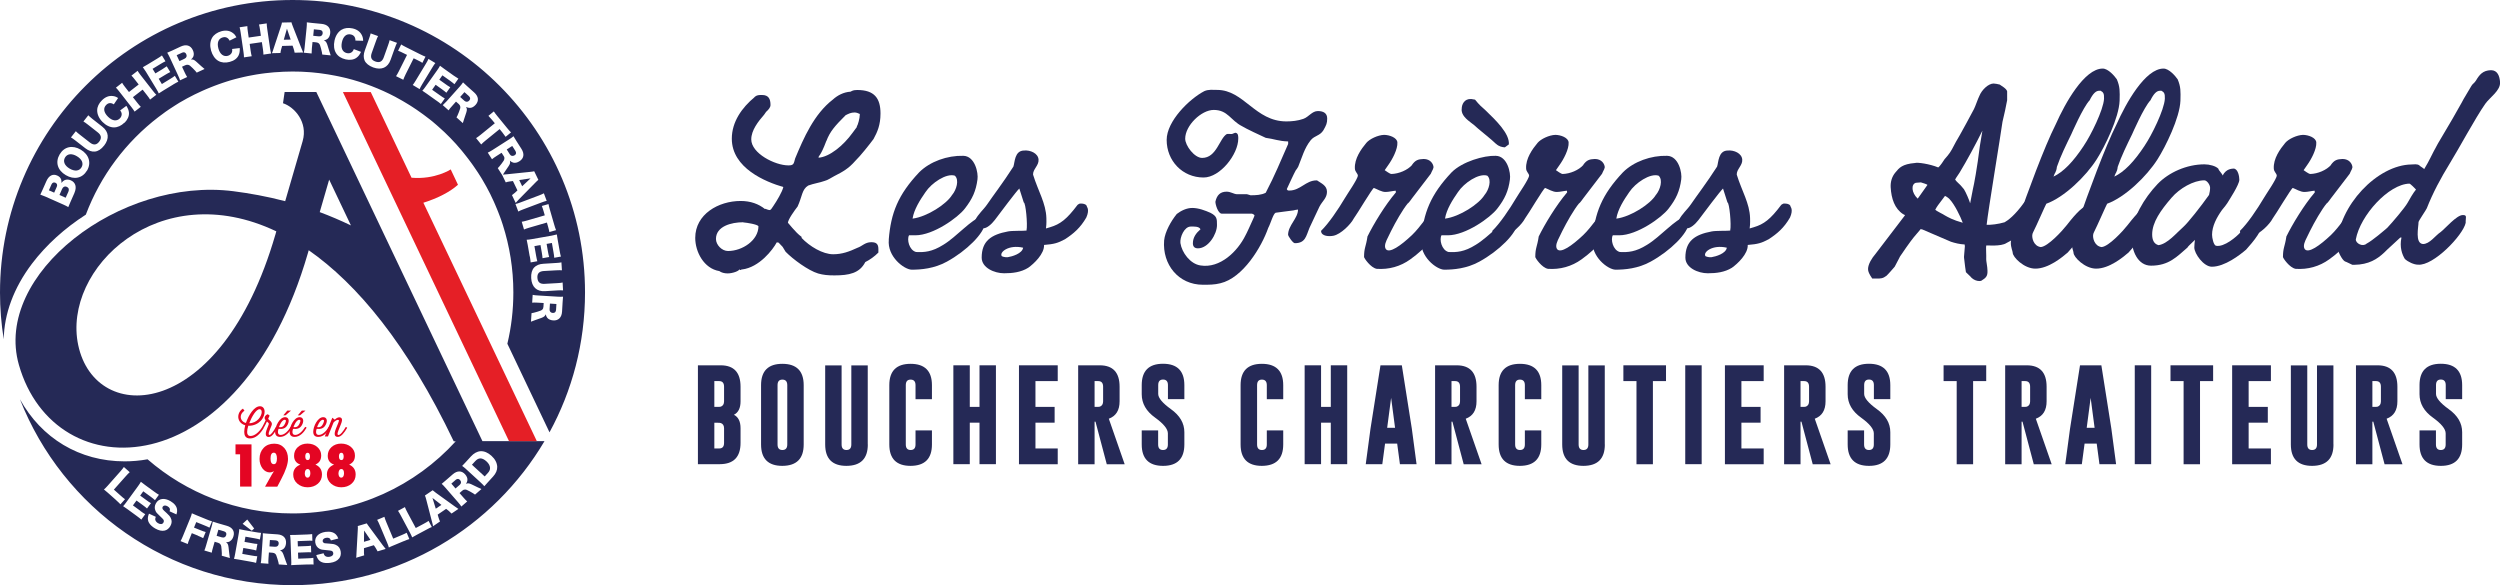<?xml version="1.0" encoding="UTF-8"?><svg id="Calque_1" xmlns="http://www.w3.org/2000/svg" viewBox="0 0 354.77 83.04"><defs><style>.cls-1{fill:#e51f26;}.cls-2{fill:#e40523;}.cls-3{fill:#252956;}</style></defs><g><g><polygon class="cls-3" points="75.29 25.31 73.68 25.55 74.1 26.43 75.29 25.31"/><path class="cls-3" d="M77.99,43.89c-.02,.31,.16,.5,.45,.52,.29,.02,.45-.14,.47-.46l.05-.81-.92-.06-.05,.81Z"/><path class="cls-3" d="M73.02,22.05c.24-.16,.28-.38,.11-.65l-.44-.69-.78,.5,.43,.68c.16,.26,.42,.31,.67,.15Z"/><path class="cls-3" d="M72.23,62.6h-3.77L44.89,13.06h-4.5s-.23,1.59-.23,1.59c1.63,.53,3.56,2.69,2.79,5.37l-2.48,8.53c-2.6-.68-5.06-1.12-7.32-1.41C17.06,25.07-.98,38.92,2.68,51.77c5.09,17.86,31.35,17.46,41.01-15.84l.12-.42c6.86,4.79,14,13.32,20.58,27.12h.28c-5.73,6.29-13.99,10.23-23.17,10.23-7.86,0-15.05-2.9-20.56-7.68-1.11,.2-2.21,.29-3.26,.29-6.41,0-11.79-3.28-14.85-8.81,6.05,15.44,21.08,26.38,38.67,26.38,15.23,0,28.55-8.21,35.77-20.44h-1.11m-37.09-29.28c-7.72,26.6-25.52,27.2-27.97,15.66-2.3-10.82,11.43-24.09,28.11-16.15l-.14,.5Zm6.3-3.21l1.34-4.62,3.09,6.5c-1.5-.72-2.98-1.35-4.43-1.89Zm-10.29,43.61l.99,1.28-.34,.31-1.3-.98,.65-.6Zm-18.59-2.74l-1.16-1.03c-.26-.23-.42-.37-.58-.49,.14-.11,.3-.27,.53-.53l1.79-2.02c.24-.27,.37-.44,.51-.64l.83,.74c-.2,.17-.3,.28-.57,.58l-1.68,1.89,.92,.82c.32,.29,.46,.4,.66,.54l-.65,.73c-.12-.14-.31-.32-.61-.59Zm3.43,1.53c.31,.23,.5,.35,.69,.46l-.56,.77c-.16-.15-.3-.27-.66-.53l-1.3-.95c-.31-.23-.43-.31-.62-.43,.14-.15,.27-.29,.47-.58l1.64-2.25c.19-.25,.28-.41,.41-.63,.16,.13,.27,.22,.6,.46l1.32,.96c.28,.21,.43,.3,.64,.42l-.56,.77c-.17-.16-.32-.28-.59-.48l-1.07-.78-.44,.61,.89,.65c.27,.2,.37,.27,.64,.42l-.56,.76c-.18-.16-.31-.27-.6-.48l-.89-.65-.51,.69,1.07,.78Zm5.14,.5l-.99-.45c.11-.32,.03-.53-.31-.72-.27-.16-.55-.13-.67,.07-.07,.12-.06,.26,.04,.4q.06,.09,.52,.5c.29,.26,.46,.46,.57,.67,.2,.38,.19,.77-.05,1.18-.19,.33-.46,.55-.78,.63-.4,.1-.86,0-1.38-.3-.38-.22-.7-.51-.86-.79-.15-.25-.2-.54-.15-.84,.02-.13,.06-.25,.14-.47l.97,.45c-.07,.17-.09,.27-.08,.39,.03,.19,.17,.38,.39,.51,.34,.2,.63,.17,.77-.08,.08-.14,.08-.3,0-.42-.07-.1-.16-.19-.56-.57-.36-.33-.47-.46-.56-.67-.17-.36-.14-.74,.07-1.1,.4-.68,1.19-.79,2.06-.28,.56,.33,.89,.75,.93,1.22,.02,.21,0,.37-.09,.66Zm3.05,3.01l-.89-.36-.28,.7c-.18,.44-.25,.62-.3,.84l-1.02-.41c.12-.2,.2-.38,.37-.79l1-2.45c.13-.31,.18-.47,.24-.71,.19,.09,.32,.15,.68,.29l1.37,.56c.42,.17,.57,.23,.81,.29l-.37,.9c-.2-.11-.38-.19-.78-.35l-1.09-.44-.32,.78,.89,.36c.37,.15,.55,.21,.77,.27l-.36,.87c-.2-.11-.38-.19-.74-.34Zm4.5,.82c-.16,.08-.27,.1-.54,.11,.23,.15,.31,.3,.36,.69,.03,.18,.05,.37,.11,.96,.01,.15,.04,.29,.08,.59l-1.15-.33c.02-.17,.02-.38-.02-.84-.03-.47-.06-.6-.15-.75-.08-.12-.19-.2-.34-.24l-.5-.15-.23,.8c-.1,.33-.14,.52-.18,.75l-1.05-.31c.09-.22,.15-.36,.25-.73l.77-2.64c.09-.31,.13-.49,.17-.73,.21,.07,.39,.13,.73,.23l1.28,.37c.79,.23,1.14,.78,.93,1.48-.1,.35-.28,.59-.53,.72Zm3.16,.25c.33,.06,.45,.08,.76,.1l-.17,.93c-.23-.07-.4-.11-.75-.17l-1.08-.19-.15,.84,1.3,.23c.38,.07,.61,.1,.83,.11l-.17,.94c-.21-.06-.39-.11-.82-.18l-1.58-.28c-.38-.07-.52-.09-.74-.12,.07-.19,.11-.38,.17-.72l.49-2.75c.06-.31,.08-.49,.09-.74,.2,.05,.34,.08,.74,.15l1.6,.28c.34,.06,.51,.08,.76,.1l-.17,.94c-.23-.07-.41-.11-.74-.17l-1.31-.23-.13,.74,1.09,.19Zm3.8,3.02c-.02-.17-.07-.38-.2-.81-.13-.45-.19-.58-.3-.7-.1-.1-.23-.15-.39-.16l-.52-.04-.06,.83c-.02,.35-.03,.54-.01,.77l-1.09-.08c.05-.23,.07-.39,.09-.76l.19-2.74c.02-.31,.02-.5,.01-.75,.22,.03,.41,.04,.76,.07l1.32,.09c.83,.06,1.27,.52,1.22,1.25-.03,.36-.15,.64-.36,.81-.13,.11-.25,.16-.5,.22,.25,.1,.36,.23,.5,.6,.07,.17,.13,.35,.32,.91,.05,.15,.1,.28,.21,.56l-1.19-.08Zm4.11-.01l-1.61,.06c-.39,.01-.53,.03-.75,.04,.02-.21,.03-.4,.01-.75l-.1-2.79c-.01-.32-.03-.49-.07-.74,.21,0,.35,0,.75-.01l1.63-.06c.34-.01,.52-.03,.76-.06l.03,.95c-.24-.02-.42-.02-.76,0l-1.33,.05,.03,.75,1.1-.04c.34-.01,.46-.02,.76-.06l.03,.94c-.24-.02-.41-.02-.77,0l-1.1,.04,.03,.86,1.32-.05c.39-.01,.61-.03,.83-.07l.03,.95c-.22-.02-.41-.02-.84,0Zm4.44-.85c-.25,.33-.67,.54-1.26,.62-.43,.06-.87,.04-1.16-.08-.27-.1-.49-.29-.64-.57-.07-.11-.11-.23-.18-.45l1.04-.26c.05,.18,.1,.27,.19,.36,.14,.13,.37,.19,.62,.15,.39-.05,.6-.26,.56-.54-.02-.16-.12-.28-.27-.32-.11-.03-.24-.05-.79-.1-.48-.03-.65-.07-.86-.17-.35-.17-.57-.49-.63-.9-.11-.78,.44-1.36,1.44-1.51,.64-.09,1.16,.03,1.49,.37,.15,.15,.23,.29,.34,.57l-1.05,.27c-.11-.32-.31-.43-.69-.37-.31,.05-.51,.25-.48,.48,.02,.14,.11,.23,.28,.29q.11,.03,.72,.06c.4,.02,.65,.07,.86,.17,.4,.17,.63,.49,.7,.95,.06,.38-.02,.72-.22,.98Zm5.46-1.02c-.11-.22-.18-.34-.28-.49l-.25-.37-1.4,.42v.45c-.01,.22,0,.38,.03,.57l-1.14,.34c.03-.17,.04-.3,.05-.67l.18-3.26c.02-.27,.02-.42,0-.57l1.28-.38c.08,.13,.15,.25,.33,.48l1.94,2.63c.17,.23,.31,.41,.41,.52l-1.14,.34Zm3.72-1.44l-1.43,.6c-.33,.13-.52,.22-.69,.31-.04-.18-.12-.39-.25-.7l-1.05-2.49c-.14-.33-.23-.53-.36-.74l1.03-.43c.07,.26,.12,.39,.27,.76l.98,2.34,1.14-.48c.4-.17,.56-.24,.77-.36l.38,.9c-.18,.05-.42,.14-.79,.3Zm3.22-1.63l-1.37,.73c-.31,.17-.49,.27-.66,.37-.06-.17-.16-.37-.32-.68l-1.27-2.38c-.17-.32-.28-.51-.42-.71l.98-.53c.09,.25,.16,.38,.34,.73l1.2,2.24,1.09-.58c.38-.21,.53-.29,.73-.43l.46,.87c-.18,.06-.4,.17-.76,.37Zm3.56-2.28c-.17-.18-.27-.27-.41-.39l-.36-.28-1.2,.82,.13,.44c.06,.2,.12,.35,.2,.53l-.99,.68c-.02-.17-.05-.3-.15-.65l-.82-3.16c-.07-.26-.11-.41-.18-.55l1.1-.75c.11,.1,.22,.19,.45,.36l2.65,1.91c.23,.17,.42,.29,.55,.38l-.99,.67Zm3.33-2.69c-.13-.1-.31-.22-.71-.44-.42-.23-.54-.28-.71-.28-.15,0-.27,.05-.39,.16l-.39,.34,.55,.63c.23,.26,.36,.4,.54,.56l-.83,.72c-.13-.2-.22-.32-.47-.61l-1.8-2.07c-.21-.24-.34-.38-.52-.54,.18-.14,.32-.26,.58-.49l1-.87c.63-.54,1.27-.53,1.75,.02,.24,.27,.35,.56,.32,.83-.02,.17-.06,.28-.2,.51,.25-.11,.42-.1,.78,.07,.16,.07,.33,.16,.87,.42,.14,.07,.27,.13,.54,.25l-.9,.78Zm2.55-2.55l-.73,.8c-.27,.29-.36,.4-.5,.56-.15-.17-.26-.29-.52-.53l-2.05-1.88c-.26-.24-.39-.34-.58-.47,.14-.14,.23-.23,.52-.55l.72-.79c.42-.46,.89-.72,1.37-.75,.52-.03,1.05,.2,1.55,.65,.52,.47,.79,1,.82,1.55,.02,.48-.18,.95-.59,1.4Z"/><path class="cls-3" d="M65.91,13.07l-.61,.69,.6,.54c.23,.2,.49,.19,.69-.03,.19-.22,.17-.44-.07-.65l-.61-.54Z"/><polygon class="cls-3" points="51.65 76.89 52.57 76.61 51.67 75.29 51.65 76.89"/><path class="cls-3" d="M31.76,75.39l-.77-.22-.25,.87,.76,.22c.29,.08,.52-.04,.6-.32,.08-.27-.03-.46-.34-.55Z"/><path class="cls-3" d="M41.52,0C18.59,0,0,18.59,0,41.52c0,2.25,.18,4.46,.53,6.62,.06-3.59,1.41-7.28,4-10.71,2.03-2.68,4.66-5.05,7.65-6.97,2.09-5.54,5.7-10.33,10.32-13.86,.15-.12,.31-.23,.46-.34,.17-.12,.34-.25,.51-.38,.17-.12,.35-.24,.52-.36,.28-.19,.57-.38,.86-.56,.21-.13,.41-.26,.62-.39,.16-.09,.32-.18,.48-.27,.19-.11,.38-.22,.58-.33,.16-.09,.33-.18,.5-.26,.19-.1,.39-.2,.58-.3,.17-.08,.34-.16,.51-.24,.2-.09,.4-.19,.6-.28,.17-.08,.35-.15,.52-.23,.2-.08,.4-.17,.61-.25,.18-.07,.36-.14,.53-.21,.21-.08,.41-.16,.62-.23,.18-.06,.36-.12,.54-.19,.21-.07,.42-.14,.64-.21,.18-.06,.36-.11,.55-.17,.22-.06,.43-.12,.65-.18,.18-.05,.37-.1,.55-.14,.22-.05,.44-.11,.67-.16,.18-.04,.37-.08,.55-.12,.23-.05,.46-.09,.69-.13,.18-.03,.36-.07,.55-.1,.24-.04,.48-.07,.72-.11,.18-.02,.35-.05,.54-.07,.25-.03,.51-.05,.76-.08,.17-.02,.34-.04,.51-.05,.28-.02,.57-.04,.85-.05,.14,0,.29-.02,.43-.03,.43-.02,.86-.03,1.3-.03,.4,0,.79,0,1.18,.02,.12,0,.25,.01,.37,.02,.28,.01,.55,.03,.83,.05,.13,0,.26,.02,.39,.03,.32,.03,.64,.06,.96,.1,.1,.01,.21,.02,.31,.04,.32,.04,.64,.09,.96,.14,.16,.03,.31,.05,.46,.08,.22,.04,.44,.08,.66,.12,.16,.03,.32,.06,.49,.1,.24,.05,.48,.11,.72,.16,.11,.03,.23,.05,.34,.08h0c2.43,.61,4.75,1.51,6.92,2.65,.05,.02,.09,.05,.14,.08,.3,.16,.59,.32,.88,.49,.11,.06,.21,.13,.32,.19,.23,.14,.45,.27,.68,.41,.12,.08,.24,.16,.36,.23,.21,.13,.41,.27,.62,.41,.12,.08,.25,.17,.37,.26,.2,.14,.39,.28,.59,.42,.12,.09,.24,.18,.36,.27,.2,.15,.39,.3,.59,.45,.11,.09,.22,.18,.33,.26,.2,.17,.41,.34,.61,.52,.09,.08,.18,.16,.27,.24,.26,.23,.51,.46,.76,.69,.03,.03,.07,.06,.1,.09,.28,.27,.56,.55,.84,.83,.06,.06,.11,.12,.17,.18,.21,.22,.42,.44,.63,.67,.09,.1,.17,.19,.25,.29,.18,.19,.35,.39,.51,.59,.09,.11,.18,.22,.27,.33,.16,.19,.31,.38,.46,.58,.09,.12,.18,.23,.27,.35,.15,.19,.29,.39,.44,.59,.08,.12,.17,.24,.25,.35,.15,.21,.29,.42,.43,.63,.08,.11,.15,.23,.23,.34,.15,.24,.3,.47,.45,.71,.05,.09,.11,.18,.17,.28,.4,.67,.78,1.36,1.13,2.06,.05,.1,.1,.2,.14,.3,.12,.25,.24,.5,.36,.76,.06,.13,.11,.26,.17,.39,.1,.23,.2,.46,.29,.69,.06,.14,.11,.28,.17,.42,.09,.23,.17,.45,.26,.68,.05,.15,.11,.29,.16,.44,.08,.23,.16,.46,.23,.69,.97,3.03,1.5,6.25,1.5,9.6,0,2.5-.29,4.94-.85,7.28l5.98,12.57c3.22-5.9,5.04-12.66,5.04-19.84C83.03,18.59,64.45,0,41.52,0ZM10.56,27.39l-.57,1.29c-.16,.36-.22,.5-.3,.71-.19-.12-.35-.2-.68-.35l-2.59-1.15c-.25-.11-.46-.19-.7-.27,.12-.23,.15-.3,.32-.69l.55-1.24c.34-.77,.91-1.06,1.53-.78,.29,.13,.48,.32,.56,.57,.04,.14,.05,.25,.04,.48,.16-.21,.27-.31,.44-.39,.27-.12,.57-.12,.89,.02,.68,.3,.87,.96,.51,1.79Zm1.78-3.18c-.65,1.09-1.83,1.34-3.01,.64-1.18-.7-1.51-1.85-.86-2.95,.65-1.1,1.82-1.35,2.99-.66,1.18,.7,1.53,1.88,.89,2.97Zm2.43-3.55c-.39,.51-.86,.81-1.31,.85-.44,.04-.89-.12-1.35-.47l-1.4-1.09c-.28-.22-.47-.35-.64-.45l.69-.88c.13,.14,.29,.28,.59,.51l1.41,1.1c.51,.4,.94,.36,1.31-.12,.38-.49,.32-.92-.19-1.32l-1.4-1.1c-.31-.24-.44-.33-.64-.45l.69-.88c.16,.16,.3,.28,.59,.52l1.4,1.1c.93,.73,1.02,1.7,.25,2.69Zm2.89-3.26c-.45,.45-.97,.68-1.49,.68-.55,0-1.13-.28-1.62-.77-.5-.5-.76-1.08-.76-1.65,0-.5,.24-1,.68-1.43,.47-.47,1-.68,1.56-.6,.27,.03,.47,.11,.73,.28l-.61,.9c-.4-.26-.76-.24-1.08,.08-.45,.45-.36,1.06,.25,1.67,.6,.6,1.23,.69,1.69,.24,.2-.2,.29-.46,.25-.71-.03-.15-.07-.25-.21-.42l.88-.65c.24,.38,.34,.64,.37,.98,.03,.49-.19,.98-.63,1.43Zm3.64-3.26c-.11-.19-.22-.35-.44-.63l-.62-.79-1.38,1.07,.62,.79c.21,.27,.34,.42,.5,.58l-.88,.68c-.11-.19-.22-.34-.44-.63l-1.71-2.19c-.22-.28-.34-.42-.5-.58l.88-.69c.12,.21,.24,.38,.44,.63l.53,.68,1.38-1.07-.53-.68c-.22-.28-.35-.44-.5-.58l.88-.68c.11,.19,.21,.34,.44,.63l1.71,2.19c.21,.27,.32,.4,.5,.58l-.88,.68Zm3.27-2.14l-1.4,.85c-.34,.21-.46,.28-.64,.41-.08-.19-.17-.36-.36-.67l-1.47-2.42c-.17-.27-.27-.42-.43-.63,.19-.1,.31-.17,.66-.38l1.41-.86c.3-.18,.45-.28,.64-.43l.5,.83c-.22,.1-.38,.19-.68,.37l-1.15,.7,.4,.65,.96-.58c.29-.18,.4-.25,.65-.43l.5,.82c-.22,.1-.38,.19-.68,.37l-.96,.58,.45,.75,1.14-.7c.34-.2,.53-.33,.7-.47l.5,.83c-.2,.1-.37,.18-.75,.41Zm3.35-1.69c-.1-.14-.24-.3-.57-.63-.34-.34-.45-.42-.61-.47-.14-.04-.28-.03-.43,.04l-.48,.22,.36,.77c.15,.32,.24,.49,.37,.69l-1.01,.47c-.07-.23-.13-.38-.29-.72l-1.17-2.53c-.14-.29-.23-.46-.36-.67,.21-.09,.39-.16,.71-.31l1.22-.57c.76-.35,1.39-.16,1.7,.51,.16,.33,.18,.64,.08,.9-.07,.16-.14,.26-.34,.44,.28-.04,.43,.02,.74,.29,.14,.12,.28,.25,.73,.66,.11,.11,.23,.2,.46,.39l-1.1,.51Zm5.94-2.46c-.21,.44-.64,.77-1.25,.93-.61,.17-1.18,.12-1.63-.14-.47-.27-.84-.8-1.03-1.47-.19-.68-.14-1.31,.15-1.81,.25-.43,.71-.75,1.29-.92,.64-.18,1.21-.1,1.66,.25,.22,.16,.35,.32,.5,.6l-.97,.48c-.22-.43-.55-.58-.98-.46-.61,.17-.83,.75-.61,1.57,.22,.81,.73,1.21,1.35,1.04,.27-.08,.48-.26,.57-.5,.05-.14,.06-.25,.03-.47l1.08-.13c.02,.45-.02,.73-.16,1.03Zm3.52-.11c0-.22-.02-.41-.07-.77l-.15-.99-1.73,.25,.14,1c.05,.33,.09,.53,.15,.75l-1.1,.16c0-.21-.02-.41-.07-.77l-.4-2.75c-.05-.35-.09-.54-.15-.75l1.1-.16c0,.25,.02,.45,.07,.77l.12,.85,1.73-.25-.12-.85c-.05-.35-.09-.56-.15-.75l1.1-.16c0,.21,.02,.41,.07,.77l.4,2.75c.05,.33,.09,.51,.15,.75l-1.1,.16Zm4.43-.26c-.05-.25-.08-.38-.14-.56l-.15-.44-1.48,.04-.13,.44c-.06,.21-.09,.37-.11,.56l-1.21,.03c.07-.16,.12-.28,.23-.64l1.04-3.15c.09-.26,.13-.41,.15-.56l1.35-.03c.04,.15,.08,.28,.19,.56l1.21,3.09c.1,.27,.19,.48,.26,.63l-1.21,.03Zm3.92,.26c-.01-.17-.06-.39-.17-.83-.12-.47-.17-.59-.29-.72-.1-.11-.23-.16-.39-.18l-.53-.05-.09,.85c-.03,.35-.04,.54-.04,.78l-1.11-.11c.06-.24,.08-.39,.12-.77l.28-2.78c.03-.32,.04-.51,.03-.76,.23,.03,.42,.06,.77,.09l1.34,.13c.84,.08,1.28,.57,1.21,1.31-.04,.37-.17,.64-.39,.82-.14,.11-.25,.15-.51,.21,.26,.11,.36,.24,.49,.62,.06,.17,.12,.35,.29,.94,.04,.15,.09,.29,.19,.57l-1.21-.12Zm34,30.62c-.19-.02-.4-.02-.78,0l-1.78,.1c-.65,.04-.95,.35-.91,.96,.04,.62,.36,.9,1.02,.86l1.78-.1c.39-.02,.55-.04,.78-.09l.06,1.12c-.22-.02-.41-.02-.78,0l-1.78,.11c-1.18,.07-1.89-.6-1.96-1.85-.04-.64,.11-1.18,.42-1.51,.3-.32,.75-.5,1.32-.53l1.77-.11c.36-.02,.58-.04,.78-.09l.07,1.12ZM49.23,7.54c.28,.06,.54,0,.73-.17,.11-.1,.17-.19,.25-.4l1.02,.39c-.19,.41-.36,.63-.63,.83-.39,.29-.93,.37-1.54,.24-.62-.14-1.1-.45-1.37-.89-.29-.46-.37-1.1-.22-1.78,.15-.69,.49-1.22,.98-1.53,.43-.26,.98-.33,1.57-.2,.65,.14,1.11,.48,1.35,1,.11,.24,.16,.45,.16,.76l-1.09-.03c0-.48-.21-.77-.65-.87-.62-.14-1.09,.27-1.27,1.1-.18,.83,.08,1.41,.71,1.55Zm6.8-.73l-.6,1.68c-.4,1.11-1.29,1.5-2.47,1.08-.6-.22-1.03-.57-1.22-.98-.17-.4-.17-.88,.03-1.43l.6-1.67c.12-.34,.19-.55,.23-.75l1.05,.38c-.1,.17-.17,.36-.3,.72l-.6,1.68c-.22,.62-.05,1.01,.52,1.21,.59,.21,.97,.02,1.19-.6l.6-1.68c.13-.37,.18-.52,.23-.75l1.05,.38c-.11,.2-.18,.37-.3,.72Zm1.51,3.79c-.14,.28-.23,.49-.31,.72l-1.03-.51c.14-.2,.24-.39,.39-.68l1.17-2.34-.55-.27c-.29-.15-.37-.18-.72-.32l.44-.89c.14,.09,.39,.24,.68,.38l2.03,1.02c.32,.16,.52,.25,.74,.33l-.44,.88c-.2-.13-.37-.23-.71-.39l-.53-.26-1.17,2.34Zm2.01,2.05l-.98-.59c.13-.16,.25-.34,.43-.64l1.44-2.38c.2-.33,.27-.47,.36-.68l.98,.59c-.14,.17-.24,.31-.43,.63l-1.44,2.38c-.18,.31-.28,.48-.36,.68Zm2.34,1.6l-1.33-.95c-.32-.23-.44-.31-.63-.43,.15-.15,.27-.3,.47-.59l1.64-2.31c.19-.26,.28-.42,.4-.64,.17,.13,.28,.22,.61,.45l1.35,.96c.29,.2,.44,.3,.65,.42l-.56,.79c-.18-.16-.33-.27-.61-.48l-1.1-.78-.44,.62,.91,.65c.28,.2,.38,.27,.65,.42l-.56,.78c-.18-.16-.32-.27-.61-.48l-.91-.65-.5,.71,1.09,.77c.32,.23,.51,.35,.71,.46l-.56,.79c-.17-.15-.31-.27-.68-.52Zm4.79,1.06c-.18,0-.3-.03-.54-.13,.14,.24,.15,.41,.03,.79-.05,.18-.12,.36-.31,.93-.05,.15-.09,.28-.18,.57l-.9-.81c.09-.14,.18-.34,.35-.77,.18-.45,.21-.58,.19-.75-.02-.14-.09-.26-.21-.37l-.4-.35-.56,.63c-.24,.26-.36,.41-.49,.61l-.83-.74c.18-.16,.29-.27,.55-.55l1.86-2.08c.21-.24,.33-.39,.47-.6,.16,.16,.3,.29,.57,.53l1.01,.9c.63,.56,.7,1.21,.2,1.76-.25,.28-.52,.42-.79,.43Zm1.6,5.18l-.72-.89c.21-.13,.38-.26,.63-.46l2.03-1.65-.39-.47c-.21-.25-.27-.32-.52-.58l.77-.63c.09,.14,.26,.38,.46,.62l1.44,1.76c.23,.28,.37,.44,.54,.6l-.77,.63c-.13-.2-.25-.36-.48-.65l-.37-.45-2.03,1.65c-.24,.2-.41,.35-.58,.53Zm4.36,7.21c.21-.15,.31-.23,.45-.36l.34-.32-.64-1.33-.46,.06c-.22,.03-.38,.07-.56,.13l-.48-1s0,0,0,0l-.65-1.02c.12-.11,.27-.28,.55-.65,.29-.38,.36-.5,.38-.67,.03-.14,0-.28-.1-.41l-.29-.45-.72,.46c-.3,.19-.45,.3-.64,.46l-.6-.94c.22-.1,.36-.18,.68-.38l2.35-1.5c.27-.17,.43-.29,.62-.45,.11,.2,.21,.36,.4,.66l.73,1.14c.45,.71,.35,1.35-.28,1.75-.31,.2-.61,.27-.88,.2-.17-.04-.28-.11-.48-.28,.07,.27,.04,.43-.18,.77-.1,.16-.21,.31-.55,.81-.08,.11-.15,.22-.26,.4,.13,0,.28-.02,.57-.05l3.3-.34c.27-.03,.43-.05,.57-.09l.59,1.22c-.12,.1-.23,.19-.43,.4l-2.33,2.37c-.2,.21-.36,.38-.46,.5l-.52-1.09Zm.51,1.25c.2-.04,.41-.11,.73-.23l2.6-.98c.36-.14,.5-.2,.7-.31l.4,1.07c-.21,.05-.38,.1-.73,.23l-2.6,.98c-.34,.13-.51,.2-.7,.31l-.4-1.07Zm.89,2.52c.24-.04,.45-.09,.76-.18l2.51-.73-.17-.59c-.09-.31-.12-.4-.25-.74l.95-.27c.03,.17,.09,.45,.18,.75l.63,2.18c.1,.35,.17,.55,.26,.77l-.95,.27c-.04-.23-.09-.43-.19-.79l-.16-.56-2.51,.73c-.3,.09-.51,.16-.74,.26l-.32-1.1Zm1.13,4.91l-.28-1.61c-.07-.39-.1-.53-.15-.75,.21,0,.4-.03,.75-.09l2.79-.49c.32-.06,.49-.1,.74-.17,.03,.21,.05,.35,.12,.75l.29,1.63c.06,.35,.1,.52,.17,.76l-.95,.17c-.01-.24-.04-.43-.1-.77l-.23-1.33-.75,.13,.19,1.1c.06,.34,.09,.46,.17,.76l-.94,.17c-.02-.24-.04-.42-.1-.77l-.19-1.1-.86,.15,.23,1.32c.07,.39,.12,.61,.18,.83l-.95,.17c-.01-.23-.04-.41-.11-.85Zm4.59,7.84c-.05,.84-.52,1.3-1.26,1.25-.37-.03-.65-.15-.83-.36-.11-.14-.16-.25-.23-.51-.1,.26-.23,.37-.6,.51-.17,.07-.35,.13-.93,.33-.15,.05-.28,.1-.56,.21l.08-1.21c.17-.02,.38-.07,.82-.2,.46-.14,.58-.19,.71-.31,.1-.1,.15-.23,.16-.4l.03-.53-.85-.05c-.35-.02-.54-.02-.78,0l.07-1.11c.24,.05,.39,.07,.77,.09l2.78,.17c.32,.02,.51,.02,.76,0-.03,.23-.04,.42-.06,.77l-.08,1.35Z"/><path class="cls-3" d="M39.1,76.68l-.8-.05-.06,.91,.79,.05c.3,.02,.5-.15,.52-.44,.02-.29-.13-.44-.45-.47Z"/><path class="cls-3" d="M9.47,26.51c-.27-.12-.51-.01-.65,.29l-.38,.87,.88,.39,.39-.87c.13-.3,.05-.55-.24-.68Z"/><path class="cls-3" d="M7.85,25.93c-.23-.1-.43-.01-.55,.25l-.36,.83,.75,.33,.37-.84c.11-.25,.03-.47-.2-.57Z"/><path class="cls-3" d="M10.91,22.17c-.72-.43-1.36-.36-1.68,.18-.32,.54-.08,1.14,.64,1.57,.73,.43,1.38,.37,1.7-.18,.32-.54,.07-1.14-.66-1.57Z"/><path class="cls-3" d="M45.35,4.24l-.81-.08-.09,.92,.8,.08c.31,.03,.51-.14,.54-.43,.03-.29-.12-.46-.44-.49Z"/><polygon class="cls-3" points="40.27 5.64 41.25 5.62 40.72 4.07 40.27 5.64"/><path class="cls-3" d="M64.66,68.1l-.61,.53,.59,.69,.6-.52c.23-.2,.24-.46,.05-.67-.19-.22-.41-.22-.65-.02Z"/><polygon class="cls-3" points="61.84 72.19 62.64 71.65 61.37 70.66 61.84 72.19"/><path class="cls-3" d="M25.81,7.49l-.74,.34,.39,.84,.73-.34c.28-.13,.37-.38,.24-.65-.12-.26-.34-.33-.63-.19Z"/><path class="cls-3" d="M68.15,65.05c-.25,.01-.48,.14-.73,.41l-.45,.49,1.81,1.66,.46-.5c.22-.24,.32-.48,.3-.74-.02-.3-.19-.61-.51-.9-.32-.29-.62-.43-.9-.42Z"/><path class="cls-1" d="M76.18,62.6L60.08,28.77c2.01-.63,3.76-1.52,4.91-2.55l-1.03-2.18s-2.19,1.46-5.56,1.18l-5.79-12.16h-3.95l23.57,49.54"/></g><g><g><path class="cls-2" d="M35.69,69.05h-1.62v-4.58h-.65v-1.41h2.27v5.99Z"/><path class="cls-2" d="M37.62,69.05l.96-1.71c.04-.06,.08-.14,.13-.21,.05-.08,.11-.16,.17-.26-.21,.11-.4,.17-.57,.17-.41,0-.76-.18-1.05-.55-.28-.38-.43-.83-.43-1.36,0-.64,.19-1.16,.58-1.57,.38-.4,.88-.6,1.5-.6,.59,0,1.06,.2,1.42,.6,.36,.4,.54,.92,.54,1.57,0,.69-.32,1.65-.97,2.88l-.55,1.05h-1.74Zm.77-3.97c0,.53,.16,.79,.47,.79,.29,0,.44-.27,.44-.8s-.15-.83-.45-.83-.46,.28-.46,.84Z"/><path class="cls-2" d="M44.76,65.93c.62,.27,.93,.74,.93,1.41,0,.52-.19,.96-.58,1.3-.39,.34-.88,.51-1.46,.51s-1.05-.18-1.45-.52c-.4-.35-.59-.78-.59-1.29,0-.67,.34-1.14,1.02-1.41-.6-.2-.9-.62-.9-1.25,0-.5,.18-.91,.54-1.24,.36-.32,.81-.49,1.36-.49s1.03,.16,1.39,.48c.37,.32,.56,.72,.56,1.2,0,.31-.07,.57-.19,.78-.13,.21-.34,.38-.63,.52Zm-.72,1.24c0-.4-.13-.61-.4-.61-.06,0-.11,.02-.16,.05-.05,.03-.09,.07-.12,.13-.04,.05-.06,.12-.08,.2-.02,.08-.03,.16-.03,.25,0,.18,.04,.32,.11,.43,.07,.11,.17,.16,.29,.16,.06,0,.11-.02,.16-.04,.05-.03,.09-.07,.12-.12,.03-.05,.06-.12,.08-.19,.02-.07,.03-.16,.03-.25Zm-.05-2.4c0-.16-.03-.29-.09-.38-.06-.1-.15-.14-.25-.14s-.18,.04-.24,.13c-.06,.09-.09,.21-.09,.36,0,.36,.11,.55,.34,.55s.33-.17,.33-.52Z"/><path class="cls-2" d="M49.54,65.93c.62,.27,.93,.74,.93,1.41,0,.52-.19,.96-.58,1.3-.39,.34-.88,.51-1.46,.51s-1.05-.18-1.45-.52c-.39-.35-.59-.78-.59-1.29,0-.67,.34-1.14,1.02-1.41-.6-.2-.9-.62-.9-1.25,0-.5,.18-.91,.54-1.24,.36-.32,.81-.49,1.36-.49s1.03,.16,1.4,.48c.37,.32,.56,.72,.56,1.2,0,.31-.06,.57-.19,.78-.13,.21-.34,.38-.62,.52Zm-.72,1.24c0-.4-.13-.61-.4-.61-.06,0-.11,.02-.16,.05-.05,.03-.09,.07-.12,.13-.03,.05-.06,.12-.08,.2-.02,.08-.03,.16-.03,.25,0,.18,.04,.32,.11,.43,.07,.11,.17,.16,.29,.16,.06,0,.11-.02,.16-.04,.05-.03,.09-.07,.12-.12,.03-.05,.06-.12,.08-.19,.02-.07,.03-.16,.03-.25Zm-.05-2.4c0-.16-.03-.29-.09-.38-.06-.1-.15-.14-.25-.14s-.18,.04-.24,.13c-.06,.09-.09,.21-.09,.36,0,.36,.11,.55,.34,.55s.33-.17,.33-.52Z"/></g><g><path class="cls-2" d="M37.44,60.71c-.49,.84-1.15,1.51-1.96,1.51-.68,0-.82-.49-.82-.94,0-.27,.05-.59,.14-.93-.74-.21-.99-.78-.99-1.21,0-.52,.33-.97,.67-1.15l.21,.3c-.13,.07-.53,.39-.53,.88,0,.42,.37,.79,.74,.85,.39-1.15,1.18-2.37,1.99-2.37,.43,0,.66,.35,.66,.77,0,.36-.14,.86-.54,1.29-.39,.4-.96,.71-1.69,.71h-.09c-.11,.34-.16,.67-.16,.89,0,.33,.13,.56,.49,.56,.53,0,1.21-.51,1.66-1.29,.07,0,.18,.07,.2,.14Zm-2.07-.65c.53,0,.99-.24,1.31-.58,.28-.31,.46-.7,.46-1,0-.25-.11-.41-.3-.41-.49,0-1.11,1.04-1.47,1.99Z"/><path class="cls-2" d="M37.23,60.57c.15-.26,.32-.62,.47-.94-.09-.1-.15-.21-.15-.33,0-.24,.24-.46,.45-.52l.26,.2-.21,.47c.21,.21,.53,.4,.53,.71,0,.06-.01,.15-.06,.26l-.26,.64c-.24,.58-.11,.66-.03,.66,.21,0,.51-.41,.94-1.14,.07,0,.18,.07,.2,.14-.4,.68-.77,1.29-1.24,1.29-.4,0-.58-.33-.22-1.21l.19-.48c.04-.1,.05-.15,.05-.17,0-.1-.1-.18-.27-.33-.12,.26-.28,.59-.46,.9-.07,0-.18-.07-.2-.14Z"/><path class="cls-2" d="M41.44,60.71c-.36,.62-.92,1.29-1.69,1.29-.46,0-.71-.24-.71-.73,0-.76,.63-2.07,1.42-2.07,.48,0,.66,.46,.37,1.04-.29,.59-.74,.67-1.3,.62,0,0-.34,.86,.31,.86,.49,0,1.02-.49,1.41-1.14,.07,0,.18,.07,.2,.14Zm-1.84-.1c.5,.09,.71-.2,.85-.5,.19-.38,.15-.54-.04-.54-.47,0-.82,1.04-.82,1.04Zm1.69-2.34l-.78,.67h-.31l.57-.67h.51Z"/><path class="cls-2" d="M43.5,60.71c-.36,.62-.92,1.29-1.69,1.29-.46,0-.71-.24-.71-.73,0-.76,.63-2.07,1.42-2.07,.48,0,.66,.46,.37,1.04-.29,.59-.74,.67-1.3,.62,0,0-.34,.86,.31,.86,.49,0,1.01-.49,1.41-1.14,.07,0,.18,.07,.2,.14Zm-1.84-.1c.5,.09,.71-.2,.85-.5,.18-.38,.15-.54-.04-.54-.47,0-.82,1.04-.82,1.04Zm1.69-2.34l-.78,.67h-.31l.57-.67h.51Z"/><path class="cls-2" d="M46.85,60.71c-.36,.62-.92,1.29-1.69,1.29-.46,0-.71-.24-.71-.73,0-.76,.63-2.07,1.42-2.07,.48,0,.66,.46,.37,1.04-.29,.59-.74,.67-1.3,.62,0,0-.34,.86,.31,.86,.49,0,1.02-.49,1.41-1.14,.07,0,.18,.07,.2,.14Zm-1.84-.1c.5,.09,.71-.2,.85-.5,.18-.38,.15-.54-.04-.54-.47,0-.82,1.04-.82,1.04Z"/><path class="cls-2" d="M49.27,60.71c-.41,.71-.86,1.29-1.33,1.29-.39,0-.63-.27-.27-1.17l.25-.61c.1-.26,.18-.44,.18-.52,0-.08-.07-.12-.15-.12-.15,0-.39,.13-.62,.38l-.79,1.98h-.45l1.07-2.66,.34,.27c.34-.31,.55-.33,.67-.33,.19,0,.37,.12,.37,.38,0,.16-.07,.38-.18,.65l-.33,.82c-.25,.61-.08,.66,0,.66,.28,0,.7-.56,1.04-1.14,.06,0,.18,.07,.2,.14Z"/></g></g></g><g><path class="cls-3" d="M105.32,38.2c-.12,.06-.18,.12-.24,.12s-.09-.03-.18-.09c0,.21-.9,.57-1.65,.57-.45,0-.9-.12-1.17-.33-2.19-.36-3.42-2.73-3.42-4.71,0-3.36,3.3-5.24,6.44-5.24,1.41,0,2.55,.42,3.45,1.14l.06-.03c.24,.09,.45,.18,.63,.18q.12-.03,.21-.15l.27-.39c.51-.75,1.29-2.04,1.44-2.73-2.49-.72-7.31-2.67-7.31-6.86,0-2.4,1.44-4.41,3.24-5.9h-.03c.33-.3,.63-.3,1.08-.3,.93,0,1.2,.57,1.2,1.41,0,.36-.27,.66-.63,.99l-.27,.39c-.84,.96-1.83,2.22-1.83,3.51,0,1.98,3.36,3.69,5.27,3.69,.78,0,.75-.24,.96-.99,1.2-2.88,2.67-6.29,5.36-8.36,.66-.6,1.53-1.05,2.49-1.11l.24-.12c.21-.09,.45-.12,.72-.12,2.43,0,3.3,1.17,3.3,3.33,0,1.65-.45,2.64-.99,3.63-.6,.81-1.89,2.43-2.55,3.06-1.02,1.17-1.83,1.59-3,2.19-.36,.18-.96,.6-1.38,.69-.75,.27-1.53,.36-2.34,.66-.9,.54-.84,1.53-1.5,2.97-.42,.54-1.38,1.86-1.38,2.34,0-.12,1.02,1.32,1.95,1.98v.12h-.03c1.17,1.23,3.03,2.34,4.5,2.34,1.26,0,2.25-.36,3.48-.93,.63-.21,1.05-.78,1.92-.78,.6,0,1.02,.15,1.02,.96v.51c-.57,.57-1.2,1.02-1.86,1.35-.81,1.59-2.31,1.89-4.38,1.89-.93,0-1.56-.06-2.31-.27-1.41-.42-3.6-2.04-4.62-3.09l-.42-.69-.57-.6c-.09-.03-.18-.03-.27-.03-.54,1.02-2.46,3.54-4.92,3.84Zm-2.01-2.58c2.04,0,4.32-1.53,4.32-3.51-.12-.27-1.65-.51-2.07-.54,0,0-.06,0-.12-.03-1.65,0-3.84,.57-3.84,2.37,0,.84,.84,1.71,1.71,1.71Zm17.98-19.66c-.54,0-.87,.18-1.29,.39-1.53,1.53-2.22,2.31-2.73,3.66v-.03c-.9,2.4-1.11,2.01-1.11,2.4,1.56-.12,3.51-1.71,4.83-3.54,.21-.24,.48-.69,.6-.81v-.09c.15-.18,.42-1.17,.42-1.65v-.12c-.24-.12-.51-.21-.72-.21Z"/><path class="cls-3" d="M126.12,34.01c.3-3.78,1.32-6.38,4.32-9.56,1.53-1.53,3.99-2.4,6.26-2.34,1.65,.03,2.16,2.43,2.01,3.36-.21,1.62-.72,2.76-1.8,4.14-.96,1.26-4.46,3.78-7.01,3.78h-.9c-.33,.57,0,2.1,.99,2.37,1.14,.06,2.25,0,3.87-1.02,1.86-1.11,4.14-3.78,5.33-3.9,.48,0,.63,.48,.6,.78-.09,1.47-2.64,3.99-5.42,5.51-1.8,.99-3.66,1.14-5,1.14-1.08-.03-3.48-1.86-3.24-4.25Zm9.02-6.38c.57-.69,1.02-2.1,.36-2.7-1.2-.39-3.3,1.02-4.17,2.34-.75,1.08-1.62,2.43-1.83,3.75h.03c2.04-.27,4.83-2.07,5.6-3.39Z"/><path class="cls-3" d="M143.06,32.84c.6-.12,2.13-.06,2.61-.12,.18-.87-.12-3.99-.39-3.99l-.63-1.98c-.45,.42-2.73,3.48-3.48,4.47-.48,.63-1.17,1.2-1.62,1.17-.78-.06-1.41-.63-1.17-1.14,.42-.87,1.2-1.5,1.71-2.25,.81-1.2,2.25-3.06,3.72-5.36,.21-.6,.15-2.25,1.5-2.28,.9-.09,2.01,.39,2.07,1.29,.06,.84-.81,1.35-.78,2.13,.72,2.34,1.83,4.05,1.89,6.17,.03,.81-.03,1.23-.06,1.47l.6-.18c1.41-.42,2.34-1.11,3.87-3.15,.09-.12,.36-.18,.27-.18-.18,0,1.02-.18,1.08,.45,0,0,.39,.42-.09,1.5-.84,1.47-1.83,2.31-3.03,3.09-1.02,.54-1.5,.69-2.97,.81,.06,1.26-1.44,2.67-2.25,3.24-1.02,.63-2.19,.78-3.42,.78-1.38,0-3.18-.78-3.18-2.22,0-2.34,1.32-3.27,3.75-3.72Zm-.06,3.66c.6-.09,2.07-.51,2.19-1.35-2.07-.48-3.42,.66-3.03,1.2,.06,.03,.36,.18,.84,.15Z"/><path class="cls-3" d="M166.97,30.38c.63-.48,1.41-.87,2.22-.87,.9,0,1.83,.36,2.58,.69,.93,.48,.93,.84,.93,1.74,0,1.29-1.23,3.3-2.7,3.3-.48,0-.72-.24-.72-.72,0-.84,.48-1.47,1.08-1.98-.18-.45-.99-.39-1.38-.39-.93,0-1.56,1.53-1.47,2.34,.21,1.38,1.41,2.97,2.85,3.18,2.79,.45,5.27-2.01,6.38-4.26,.12-.18,.87-1.83,1.08-2.31,.09-.15,.21-.51,.21-.54-.03-.09-.3-.24-.36-.24h-4.29c-.54,0-.93-1.38-.9-1.71,.21-.93,.69-1.41,1.59-1.41,.57,0,.99,.33,1.44,.36h1.44c.06,0,.48,.15,.51,.15h.06c.66,0,1.5-.03,2.1-.36,1.35-2.58,2.04-4.35,3.18-6.92v-.36c-1.32-.03-2.01-.36-3.18-.51-.54-.24-2.91-1.35-3.36-1.65-1.62-.81-2.01-2.31-4.02-2.31-1.77,0-4.05,2.22-4.05,4.08,0,.99,1.32,2.73,2.4,2.73,2.07,0,2.46-2.79,3.51-3.39,.03-.03,.63,0,.72,0,.03,0,.48-.21,.51-.18,.42,.06,.39,.57,.39,.84,0,2.19-2.55,5.51-4.92,5.51-3,0-5.24-2.37-5.24-5.33,0-2.67,3.21-5.81,5.33-6.92,.6-.27,1.17-.18,1.83-.18,3.81,0,5.39,4.47,9.83,4.47,.78,0,1.65-.09,2.4-.36,.78-.27,1.23-1.11,2.07-1.11,.78,0,1.32,.3,1.32,1.05,0,.69-.12,.93-.54,1.68-.51,.81-1.23,.72-1.8,1.41-.9,1.11-1.26,2.52-1.77,3.75-.03,.09-.3,.48-.36,.54-.21,.36-1.08,2.25-1.26,2.64,.06,.21,.21,.21,.36,.21,1.56,0,2.34-1.44,3.84-1.44h.09c.6,.42,1.41,.72,1.41,1.62s-.69,1.35-1.08,2.13c-.24,.54-1.26,2.64-1.41,3-.48,1.17-.57,2.16-2.07,2.16-.3,0-.96-1.05-.96-1.17,0-1.38,1.41-2.34,1.41-3.6-.15,0-.57,.09-.66,.12-.42,.03-2.16,.3-2.52,.33-.36,.18-.69,1.5-1.05,2.16-.93,2.67-3.57,7.1-6.8,7.85-.81,.21-1.65,.21-2.46,.21-3.48,0-5.78-2.88-5.51-6.29,.12-1.23,.99-2.76,1.77-3.72Z"/><path class="cls-3" d="M194.04,33.59c.87-1.77,2.49-4.46,4.05-6.29l-.03-.24c-.42,.03-.99,.18-1.41,.18-.57,.03-1.26-.42-1.68-.57-.18-.03-2.43,3.78-2.85,4.32-.45,.87-1.86,2.25-2.88,2.46-.54,.12-1.77,.12-1.77-.69,1.08-1.05,2.4-3,3.42-4.71,.21-.39,1.83-2.7,1.8-3.15-.03-.3-.39-.51-.42-.96-.09-1.44,.9-2.79,1.62-3.66,.48-.57,1.65-1.11,2.52-1.14,.75,0,1.86,.39,1.89,1.08,.06,.93-.69,2.37-1.32,3.24l-.48,.69c.15,.09,.72,.54,.96,.54,1.05-.03,2.28-.54,2.94-1.29h-.03c.48-.66,.84-.81,1.65-.84,.99,0,1.38,.72,1.41,1.17,0,.09-.12,.42-.27,.66l-.12,.27-2.64,3.45c-.09,.12-.42,.6-.6,.75v-.03c-.75,.9-1.77,2.7-2.4,3.96l-.63,1.29c-.3,.66-.27,1.05-.09,1.29,.51,.6,2.07-.48,3.69-2.01,1.2-1.14,2.55-3.24,2.97-3.54,.33,.06,1.2-.09,1.47,.18l.12,.18c-.42,2.76-2.58,5.03-4.79,6.62-1.41,1.02-3.06,1.47-4.77,1.35-.87-.15-1.8-1.53-1.8-1.68,0-1.32,.27-1.44,.48-2.88Z"/><path class="cls-3" d="M201.68,34.01c.3-3.78,1.32-6.38,4.32-9.56,1.53-1.53,4.58-2.4,6.26-2.34,1.65,.03,2.16,2.43,2.01,3.36-.21,1.62-.72,2.76-1.8,4.14-.96,1.26-4.46,3.78-7.01,3.78h-.9c-.33,.57,0,2.1,.99,2.37,1.14,.06,2.25,0,3.87-1.02,1.86-1.11,4.14-3.78,5.33-3.9,.48,0,.63,.48,.6,.78-.09,1.47-2.64,3.99-5.42,5.51-1.8,.99-3.66,1.14-5,1.14-1.08-.03-3.48-1.86-3.24-4.25Zm9.02-6.38c.57-.69,1.02-2.1,.36-2.7-1.2-.39-3.3,1.02-4.17,2.34-.75,1.08-1.62,2.43-1.83,3.75h.03c2.04-.27,4.83-2.07,5.6-3.39Zm1.59-7.22c-.45-.48-2.67-2.22-3.12-2.67l-.39-.3c-.63-.48-1.47-1.14-1.35-2.01,0-.6,.36-1.44,1.35-1.38l.54,.09c.63,.78,.93,1.02,1.44,1.47,1.56,1.5,3.48,3.36,3.36,4.88l-.57,.42c-.36-.03-.81-.09-1.26-.51Z"/><path class="cls-3" d="M218.34,33.59c.87-1.77,2.49-4.46,4.05-6.29l-.03-.24c-.42,.03-.99,.18-1.41,.18-.57,.03-1.26-.42-1.68-.57-.18-.03-2.43,3.78-2.85,4.32-.45,.87-1.86,2.25-2.88,2.46-.54,.12-1.77,.12-1.77-.69,1.08-1.05,2.4-3,3.42-4.71,.21-.39,1.83-2.7,1.8-3.15-.03-.3-.39-.51-.42-.96-.09-1.44,.9-2.79,1.62-3.66,.48-.57,1.65-1.11,2.52-1.14,.75,0,1.86,.39,1.89,1.08,.06,.93-.69,2.37-1.32,3.24l-.48,.69c.15,.09,.72,.54,.96,.54,1.05-.03,2.28-.54,2.94-1.29h-.03c.48-.66,.84-.81,1.65-.84,.99,0,1.38,.72,1.41,1.17,0,.09-.12,.42-.27,.66l-.12,.27-2.64,3.45c-.09,.12-.42,.6-.6,.75v-.03c-.75,.9-1.77,2.7-2.4,3.96l-.63,1.29c-.3,.66-.27,1.05-.09,1.29,.51,.6,2.07-.48,3.69-2.01,1.2-1.14,2.55-3.24,2.97-3.54,.33,.06,1.2-.09,1.47,.18l.12,.18c-.42,2.76-2.58,5.03-4.79,6.62-1.41,1.02-3.06,1.47-4.77,1.35-.87-.15-1.8-1.53-1.8-1.68,0-1.32,.27-1.44,.48-2.88Z"/><path class="cls-3" d="M225.99,34.01c.3-3.78,1.32-6.38,4.32-9.56,1.53-1.53,3.99-2.4,6.26-2.34,1.65,.03,2.16,2.43,2.01,3.36-.21,1.62-.72,2.76-1.8,4.14-.96,1.26-4.46,3.78-7.01,3.78h-.9c-.33,.57,0,2.1,.99,2.37,1.14,.06,2.25,0,3.87-1.02,1.86-1.11,4.14-3.78,5.33-3.9,.48,0,.63,.48,.6,.78-.09,1.47-2.64,3.99-5.42,5.51-1.8,.99-3.66,1.14-5,1.14-1.08-.03-3.48-1.86-3.24-4.25Zm9.02-6.38c.57-.69,1.02-2.1,.36-2.7-1.2-.39-3.3,1.02-4.17,2.34-.75,1.08-1.62,2.43-1.83,3.75h.03c2.04-.27,4.83-2.07,5.6-3.39Z"/><path class="cls-3" d="M242.92,32.84c.6-.12,2.13-.06,2.61-.12,.18-.87-.12-3.99-.39-3.99l-.63-1.98c-.45,.42-2.73,3.48-3.48,4.47-.48,.63-1.17,1.2-1.62,1.17-.78-.06-1.41-.63-1.17-1.14,.42-.87,1.2-1.5,1.71-2.25,.81-1.2,2.25-3.06,3.72-5.36,.21-.6,.15-2.25,1.5-2.28,.9-.09,2.01,.39,2.07,1.29,.06,.84-.81,1.35-.78,2.13,.72,2.34,1.83,4.05,1.89,6.17,.03,.81-.03,1.23-.06,1.47l.6-.18c1.41-.42,2.34-1.11,3.87-3.15,.09-.12,.36-.18,.27-.18-.18,0,1.02-.18,1.08,.45,0,0,.39,.42-.09,1.5-.84,1.47-1.83,2.31-3.03,3.09-1.02,.54-1.5,.69-2.97,.81,.06,1.26-1.44,2.67-2.25,3.24-1.02,.63-2.19,.78-3.42,.78-1.38,0-3.18-.78-3.18-2.22,0-2.34,1.32-3.27,3.75-3.72Zm-.06,3.66c.6-.09,2.07-.51,2.19-1.35-2.07-.48-3.42,.66-3.03,1.2,.06,.03,.36,.18,.84,.15Z"/><path class="cls-3" d="M272.68,32.54c-.09,0-.09-.06-.09-.06-.21,.21-.81,.99-1.02,1.2-.45,.54-1.68,2.31-1.95,2.73,0,0-.06,.15-.78,1.5l.03-.06c-.15,.18-.96,1.11-1.17,1.29-.51,.39-.84,.39-1.41,.39h-.6c-.06-.06-.51-.75-.57-1.08l-.03-.27c0-.72,.6-1.62,1.02-2.1l4.23-5.54c-.06-.06-.15-.09-.27-.15-1.2-.78-1.68-2.19-1.77-3.84-.03-.72,.15-1.47,.69-2.1,.51-.63,.96-1.17,2.76-1.32,.33-.12,2.07,.12,3.3,.63,.27-.18,.81-1.02,.9-1.17,.06-.06,.75-.81,1.05-1.41,.21-.45,.96-1.77,1.08-1.95,.24-.39,1.56-2.85,2.04-3.75,.18-.33,.57-1.5,.75-1.83,.36-.93,1.32-1.8,2.04-1.8,.15,0,.69,.09,.87,.15,.12,.12,.96,.54,1.05,.96v1.26l-.15,.75c-.15,.87-.48,2.1-.51,2.31-.27,1.98-2.04,12.62-2.25,14.62,.6,.03,1.62-.09,2.55-.36,.48-.27,1.47-.99,2.76-2.79l.72-.6,.39-.06c.48-.09,.75,.09,.87,.78,.09,.27,.03,.63,.03,.93l-.09,.39c-.24,.48-1.29,2.04-1.77,2.4-.99,.96-1.8,1.47-2.64,1.89-.78,.54-2.85,.3-2.88,.36-.06,.12,.03,1.53,0,1.92-.03,.18,.18,1.11,.18,1.65,.03,.78-.21,1.02-.9,1.44,0,0-.15,.03-.24,.03-.42,0-.81-.18-1.11-.45-.18-.24-.72-.69-.81-.81-.03-.18-.18-1.17-.24-1.83-.03-.12-.03-.3-.03-.39l.12-1.44-.03-.27c-.69-.03-1.41-.21-1.95-.39l-4.05-1.74c-.06,0-.12-.03-.12-.03Zm-.54-4.35l1.38-1.95c0-.06-.6-.27-.93-.36l-.72,.06c-.69,.21-.63,1.41,.27,2.25Zm2.49,1.56c.15,.21,1.17,.66,1.35,.81,.48,.27,1.14,.66,2.55,1.05-.33-.9-1.17-2.61-1.83-3.3-.06-.12-.51-.45-.69-.51l-.99,1.32c-.09,.12-.36,.54-.39,.63Zm3.78-3.24l.3,.36c.27,.42,.75,1.56,.87,1.98l.39-2.01c.15-.6,.6-2.97,.99-6.14l.36-2.16c-.96,1.95-2.19,4.23-3.24,5.96-.15,.27-.54,.75-.63,.99,.24,.36,.72,.69,.96,1.02Z"/><path class="cls-3" d="M286.35,31.28c1.35-3.87,3.72-10.37,5.39-13.67,1.32-2.97,4.05-7.88,6.65-7.88,.78,0,1.68,1.05,2.01,1.53,.45,1.08,.42,1.68,.39,3.03-.09,2.43-2.13,6.56-3.24,8.3-1.56,2.46-4.64,5.42-7.16,6.32-.12,.18-1.41,3.15-1.86,4.02l-.09,.21c-.18,.51,.12,1.8,1.17,1.92,1.02-.09,3.03-2.28,3.66-3.09,.54-.69,2.22-2.85,2.94-2.73,.78,0,.93,.27,.93,.66,0,.15,.03,.39-.33,1.2-.48,1.5-2.34,3.54-3.39,4.74-.81,.69-2.73,2.28-4.59,2.28-1.62,0-3.21-1.65-3.21-2.25,0-.21-.27-.75-.27-1.41,0-.78,.66-2.37,.99-3.18Zm9.38-10.64c.96-1.41,2.76-5.03,2.85-6.62,.03-.78-.12-.93-.48-1.14h-.18c-.48-.03-.93,.42-1.38,1.35-.93,.96-2.61,4.83-2.61,4.83-.72,1.47-1.53,3.12-2.04,4.62,0,.03-.06,.45-.09,.48-.3,.78-.06,.03-.39,.9,1.38-.66,2.76-2.04,4.32-4.41Z"/><path class="cls-3" d="M294.98,31.28c1.35-3.87,3.72-10.37,5.39-13.67,1.32-2.97,4.05-7.88,6.65-7.88,.78,0,1.68,1.05,2.01,1.53,.45,1.08,.42,1.68,.39,3.03-.09,2.43-2.13,6.56-3.24,8.3-1.56,2.46-4.65,5.42-7.16,6.32-.12,.18-1.41,3.15-1.86,4.02l-.09,.21c-.18,.51,.12,1.8,1.17,1.92,1.02-.09,3.03-2.28,3.66-3.09,.54-.69,2.22-2.85,2.94-2.73,.78,0,.93,.27,.93,.66,0,.15,.03,.39-.33,1.2-.48,1.5-2.34,3.54-3.39,4.74-.81,.69-2.73,2.28-4.59,2.28-1.62,0-3.21-1.65-3.21-2.25,0-.21-.27-.75-.27-1.41,0-.78,.66-2.37,.99-3.18Zm9.38-10.64c.96-1.41,2.76-5.03,2.85-6.62,.03-.78-.12-.93-.48-1.14h-.18c-.48-.03-.93,.42-1.38,1.35-.93,.96-2.61,4.83-2.61,4.83-.72,1.47-1.53,3.12-2.04,4.62,0,.03-.06,.45-.09,.48-.3,.78-.06,.03-.39,.9,1.38-.66,2.76-2.04,4.32-4.41Z"/><path class="cls-3" d="M318.71,35.45c-.84,.72-3,2.4-4.83,2.4-1.17,0-2.49-1.86-2.49-2.73,0-.27,.06-.96,.09-1.08-.3,.27-.69,.66-.78,.75-.03,.03-.27,.27-.27,.33-1.5,1.29-2.64,2.58-5.18,2.58-1.86,0-2.82-2.07-2.76-4.25,.06-2.43,1.77-5.33,3.69-7.34,1.59-1.65,4.14-2.79,6.65-2.79,.72,0,1.62,.24,1.98,.63,0,.21,.57,.72,.6,.96,.51-.99,1.32-.96,1.56-.99,.63,.03,.81,1.14,.81,1.59,0,.69-1.47,2.91-1.53,3.03-.15,.3-.78,1.11-.93,1.26-.75,1.05-1.41,2.28-1.41,3.51,0,.45,.21,1.44,.54,1.56,1.17,.27,3-1.35,3.42-1.83,.54-.6,2.01-2.37,2.49-2.85,.18,0,.42,.33,.72,.3h.03c.06,.12,.06,.27,.09,.39,.12,1.68-1.47,3.42-2.49,4.58Zm-5.09-8.87c0-.33-.42-.99-.81-.99-1.53,0-3.51,1.14-4.64,2.46-1.56,1.8-2.76,3.51-2.76,5.21,0,.78,.24,1.35,.9,1.53,1.29-.18,2.55-1.74,3.48-2.55,.69-.6,2.55-2.97,3.69-4.58,.09-.33,.15-.69,.15-1.08Z"/><path class="cls-3" d="M324.44,33.59c.87-1.77,2.49-4.46,4.05-6.29l-.03-.24c-.42,.03-.99,.18-1.41,.18-.57,.03-1.26-.42-1.68-.57-.18-.03-2.43,3.78-2.85,4.32-.45,.87-1.86,2.25-2.88,2.46-.54,.12-1.77,.12-1.77-.69,1.08-1.05,2.4-3,3.42-4.71,.21-.39,1.83-2.7,1.8-3.15-.03-.3-.39-.51-.42-.96-.09-1.44,.9-2.79,1.62-3.66,.48-.57,1.65-1.11,2.52-1.14,.75,0,1.86,.39,1.89,1.08,.06,.93-.69,2.37-1.32,3.24l-.48,.69c.15,.09,.72,.54,.96,.54,1.05-.03,2.28-.54,2.94-1.29h-.03c.48-.66,.84-.81,1.65-.84,.99,0,1.38,.72,1.41,1.17,0,.09-.12,.42-.27,.66l-.12,.27-2.64,3.45c-.09,.12-.42,.6-.6,.75v-.03c-.75,.9-1.77,2.7-2.4,3.96l-.63,1.29c-.3,.66-.27,1.05-.09,1.29,.51,.6,2.07-.48,3.69-2.01,1.2-1.14,2.55-3.24,2.97-3.54,.33,.06,1.2-.09,1.47,.18l.12,.18c-.42,2.76-2.58,5.03-4.79,6.62-1.41,1.02-3.06,1.47-4.77,1.35-.87-.15-1.8-1.53-1.8-1.68,0-1.32,.27-1.44,.48-2.88Z"/><path class="cls-3" d="M340.77,33.71h-.15c-.42,.42-1.89,1.71-2.28,2.13-.99,.93-2.19,1.71-4.25,1.74h-.27c-.09-.03-.9-.45-1.05-.48-.39-.18-1.11-1.5-1.14-2.34,.24-5.6,5.75-11.36,10.58-11.42,.3,0,.84-.12,1.14,.15,.12,.15,.57,.36,.66,.51,.81-1.32,.96-1.86,1.95-3.63l2.07-3.51c.42-.72,.9-1.59,1.26-2.22,.39-.78,.96-1.62,1.41-2.43,.15-.3,.45-.42,.66-.78,.48-.81,.96-1.44,2.13-1.47,.93,0,1.23,.84,1.29,1.71,.06,1.2-1.44,2.13-2.1,3.06-1.41,2.01-3.75,6.38-5.03,8.45-1.29,2.1-2.4,4.17-3.27,6.38-.06,.18-1.14,1.74-1.17,1.95,0,.66-.54,3.03,.63,3.12,.96,0,1.74-1.2,2.52-1.71,.63-.48,2.25-2.4,3.12-2.4,.69-.03,.39,.39,.42,1.11-.39,1.77-4.58,6.14-6.77,5.93-.57,0-1.41-.39-1.86-.81-.39-.63-.78-1.68-.48-3.06Zm-4.94,.87c.9-.48,2.52-1.89,2.94-2.25,.69-.72,2.52-2.88,2.88-3.54,.27-.48,.81-1.44,1.2-1.89-.09-.12-.81-.84-.93-.84-2.94,.06-6.98,4.5-7.61,7.91-.03,.57,.99,1.11,1.53,.6Z"/></g><g><path class="cls-3" d="M99.04,51.84h3.23c1.88,0,2.82,1.02,2.82,3.04v2.07c0,.95-.31,1.59-.94,1.91,.63,.32,.94,.96,.94,1.91v2.07c0,2.01-.98,3.02-2.94,3.03h-3.11v-14.03Zm2.33,2.24v3.66h.45c.25,0,.42-.01,.49-.04,.29-.12,.44-.37,.44-.75v-2.07c0-.53-.23-.8-.69-.8h-.69Zm0,5.9v3.66h.69c.46,0,.69-.26,.69-.79v-2.07c0-.38-.15-.63-.44-.74-.08-.03-.24-.05-.49-.05h-.45Z"/><path class="cls-3" d="M114.05,63.07c0,2.02-1.01,3.03-3.03,3.04-2.01,0-3.02-1.01-3.02-3.04v-8.41c0-2.02,1.01-3.03,3.02-3.03s3.03,1.01,3.03,3.03v8.41Zm-2.33-8.41c0-.52-.23-.79-.69-.79h-.01c-.45,0-.68,.26-.68,.79v8.41c0,.53,.23,.79,.69,.79s.69-.26,.69-.79v-8.41Z"/><path class="cls-3" d="M123.15,63.07c0,2.02-1.01,3.03-3.03,3.04-2.01,0-3.02-1.01-3.02-3.04v-11.22h2.33v11.22c0,.53,.23,.79,.69,.79s.69-.26,.69-.79v-11.22h2.33v11.22Z"/><path class="cls-3" d="M132.25,63.07c0,2.02-1.01,3.03-3.03,3.04-2.01,0-3.02-1.01-3.02-3.04v-8.41c0-2.02,1.01-3.03,3.02-3.03s3.03,1.01,3.03,3.03v1.99h-2.33v-1.99c0-.52-.23-.79-.69-.79h-.01c-.45,0-.68,.26-.68,.79v8.41c0,.53,.23,.79,.69,.79s.69-.26,.69-.79v-1.99h2.33v1.99Z"/><path class="cls-3" d="M135.29,51.84h2.33v5.9h1.38v-5.9h2.33v14.03h-2.33v-5.89h-1.38v5.89h-2.33v-14.03Z"/><path class="cls-3" d="M144.6,51.84h5.5v2.24h-3.16v3.66h2.72v2.24h-2.72v3.66h3.16v2.24h-5.5v-14.03Z"/><path class="cls-3" d="M153,51.84h3.06c1.88,0,2.82,1.02,2.82,3.04v2.07c0,1.27-.51,2.09-1.53,2.47l2.25,6.46h-2.54l-1.6-6.04h-.13v6.04h-2.33v-14.03Zm2.33,2.24v3.66h.28c.25,0,.42-.01,.49-.04,.29-.12,.44-.37,.44-.75v-2.07c0-.53-.23-.8-.69-.8h-.53Z"/><path class="cls-3" d="M162.02,54.65c0-2.02,1.01-3.03,3.02-3.03s3.03,1.01,3.03,3.03v1.99h-2.33v-1.99c0-.52-.23-.79-.69-.79h-.01c-.45,0-.68,.26-.68,.79v1.25c0,.57,.6,1.29,1.79,2.15,1.28,.91,1.92,2,1.92,3.28v1.74c0,2.02-1.01,3.04-3.02,3.04-2.02,0-3.03-1.02-3.03-3.04v-1.99h2.33v1.99c0,.53,.23,.79,.69,.79s.69-.26,.69-.79v-1.57c0-.62-.6-1.36-1.79-2.22-1.28-.91-1.92-2.02-1.92-3.33v-1.29Z"/><path class="cls-3" d="M182.1,63.07c0,2.02-1.01,3.03-3.03,3.04-2.01,0-3.02-1.01-3.02-3.04v-8.41c0-2.02,1.01-3.03,3.02-3.03s3.03,1.01,3.03,3.03v1.99h-2.33v-1.99c0-.52-.23-.79-.69-.79h-.01c-.45,0-.68,.26-.68,.79v8.41c0,.53,.23,.79,.69,.79s.69-.26,.69-.79v-1.99h2.33v1.99Z"/><path class="cls-3" d="M185.14,51.84h2.33v5.9h1.38v-5.9h2.33v14.03h-2.33v-5.89h-1.38v5.89h-2.33v-14.03Z"/><path class="cls-3" d="M200.35,60.84l.67,5.03h-2.36l-.39-2.92h-1.72l-.39,2.92h-2.35l.67-5.01,1.42-9.02h3.03l1.42,9Zm-2.38-.13l-.56-4.25-.56,4.25h1.12Z"/><path class="cls-3" d="M203.65,51.84h3.06c1.88,0,2.82,1.02,2.82,3.04v2.07c0,1.27-.51,2.09-1.53,2.47l2.25,6.46h-2.54l-1.6-6.04h-.13v6.04h-2.33v-14.03Zm2.33,2.24v3.66h.28c.25,0,.42-.01,.49-.04,.29-.12,.44-.37,.44-.75v-2.07c0-.53-.23-.8-.69-.8h-.53Z"/><path class="cls-3" d="M218.72,63.07c0,2.02-1.01,3.03-3.03,3.04-2.01,0-3.02-1.01-3.02-3.04v-8.41c0-2.02,1.01-3.03,3.02-3.03s3.03,1.01,3.03,3.03v1.99h-2.33v-1.99c0-.52-.23-.79-.69-.79h-.01c-.45,0-.68,.26-.68,.79v8.41c0,.53,.23,.79,.69,.79s.69-.26,.69-.79v-1.99h2.33v1.99Z"/><path class="cls-3" d="M227.74,63.07c0,2.02-1.01,3.03-3.03,3.04-2.01,0-3.02-1.01-3.02-3.04v-11.22h2.33v11.22c0,.53,.23,.79,.69,.79s.69-.26,.69-.79v-11.22h2.33v11.22Z"/><path class="cls-3" d="M236.42,51.84v2.24h-1.86v11.8h-2.33v-11.8h-1.86v-2.24h6.05Z"/><path class="cls-3" d="M239.15,51.84h2.33v14.03h-2.33v-14.03Z"/><path class="cls-3" d="M244.78,51.84h5.5v2.24h-3.16v3.66h2.72v2.24h-2.72v3.66h3.16v2.24h-5.5v-14.03Z"/><path class="cls-3" d="M253.18,51.84h3.06c1.88,0,2.82,1.02,2.82,3.04v2.07c0,1.27-.51,2.09-1.53,2.47l2.25,6.46h-2.54l-1.6-6.04h-.13v6.04h-2.33v-14.03Zm2.33,2.24v3.66h.28c.25,0,.42-.01,.49-.04,.29-.12,.44-.37,.44-.75v-2.07c0-.53-.23-.8-.69-.8h-.53Z"/><path class="cls-3" d="M262.2,54.65c0-2.02,1.01-3.03,3.02-3.03s3.03,1.01,3.03,3.03v1.99h-2.33v-1.99c0-.52-.23-.79-.69-.79h-.01c-.45,0-.68,.26-.68,.79v1.25c0,.57,.6,1.29,1.79,2.15,1.28,.91,1.92,2,1.92,3.28v1.74c0,2.02-1.01,3.04-3.02,3.04-2.02,0-3.03-1.02-3.03-3.04v-1.99h2.33v1.99c0,.53,.23,.79,.69,.79s.69-.26,.69-.79v-1.57c0-.62-.6-1.36-1.79-2.22-1.28-.91-1.92-2.02-1.92-3.33v-1.29Z"/><path class="cls-3" d="M281.86,51.84v2.24h-1.86v11.8h-2.33v-11.8h-1.86v-2.24h6.05Z"/><path class="cls-3" d="M284.55,51.84h3.06c1.88,0,2.82,1.02,2.82,3.04v2.07c0,1.27-.51,2.09-1.53,2.47l2.25,6.46h-2.54l-1.6-6.04h-.13v6.04h-2.33v-14.03Zm2.33,2.24v3.66h.28c.25,0,.42-.01,.49-.04,.29-.12,.44-.37,.44-.75v-2.07c0-.53-.23-.8-.69-.8h-.53Z"/><path class="cls-3" d="M299.62,60.84l.67,5.03h-2.36l-.39-2.92h-1.72l-.39,2.92h-2.35l.67-5.01,1.42-9.02h3.03l1.42,9Zm-2.38-.13l-.56-4.25-.56,4.25h1.12Z"/><path class="cls-3" d="M302.94,51.84h2.33v14.03h-2.33v-14.03Z"/><path class="cls-3" d="M314.06,51.84v2.24h-1.86v11.8h-2.33v-11.8h-1.86v-2.24h6.05Z"/><path class="cls-3" d="M316.76,51.84h5.5v2.24h-3.16v3.66h2.72v2.24h-2.72v3.66h3.16v2.24h-5.5v-14.03Z"/><path class="cls-3" d="M331.14,63.07c0,2.02-1.01,3.03-3.03,3.04-2.01,0-3.02-1.01-3.02-3.04v-11.22h2.33v11.22c0,.53,.23,.79,.69,.79s.69-.26,.69-.79v-11.22h2.33v11.22Z"/><path class="cls-3" d="M334.33,51.84h3.06c1.88,0,2.82,1.02,2.82,3.04v2.07c0,1.27-.51,2.09-1.53,2.47l2.25,6.46h-2.54l-1.6-6.04h-.13v6.04h-2.33v-14.03Zm2.33,2.24v3.66h.28c.25,0,.42-.01,.49-.04,.29-.12,.44-.37,.44-.75v-2.07c0-.53-.23-.8-.69-.8h-.53Z"/><path class="cls-3" d="M343.35,54.65c0-2.02,1.01-3.03,3.02-3.03s3.03,1.01,3.03,3.03v1.99h-2.33v-1.99c0-.52-.23-.79-.69-.79h-.01c-.45,0-.68,.26-.68,.79v1.25c0,.57,.6,1.29,1.79,2.15,1.28,.91,1.92,2,1.92,3.28v1.74c0,2.02-1.01,3.04-3.02,3.04-2.02,0-3.03-1.02-3.03-3.04v-1.99h2.33v1.99c0,.53,.23,.79,.69,.79s.69-.26,.69-.79v-1.57c0-.62-.6-1.36-1.79-2.22-1.28-.91-1.92-2.02-1.92-3.33v-1.29Z"/></g></svg>